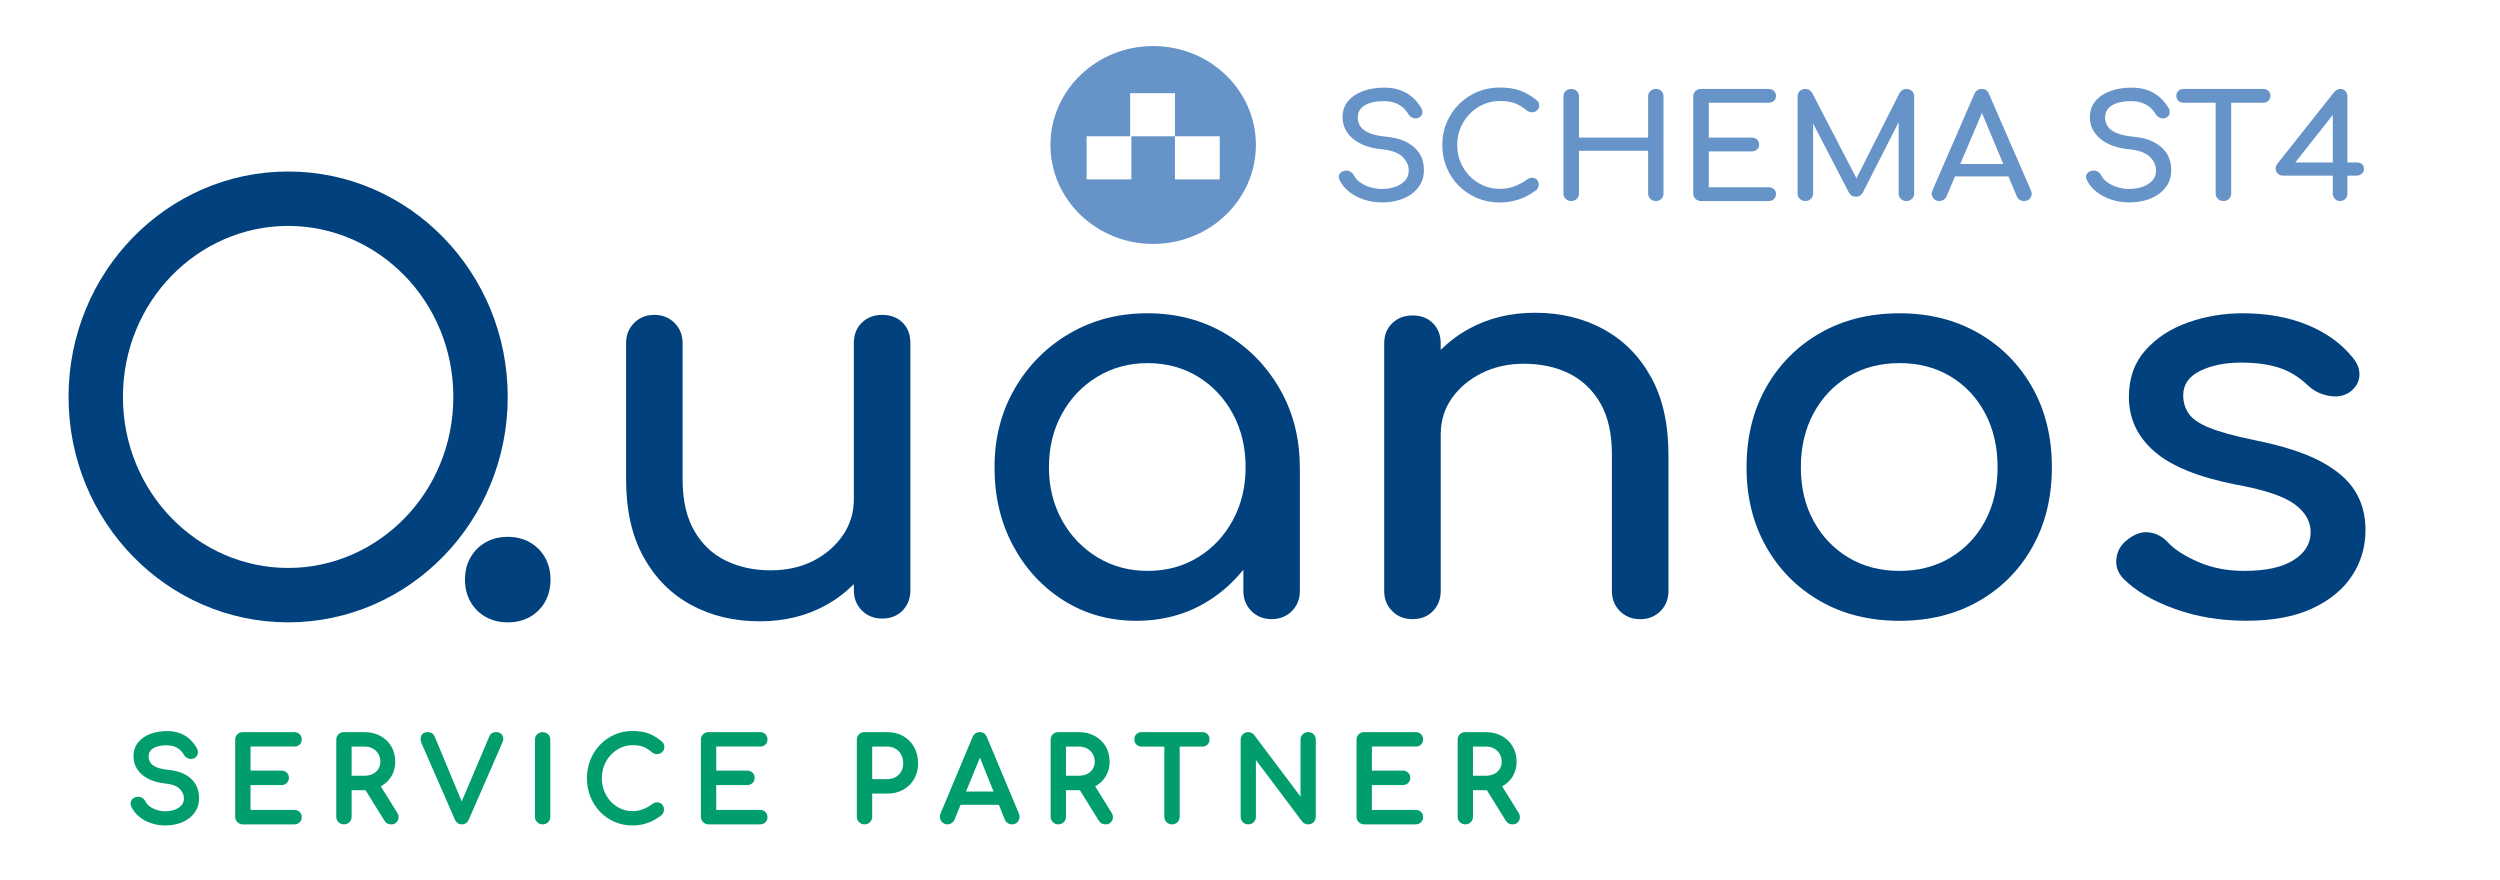 <?xml version="1.0" encoding="UTF-8"?><svg id="Ebene_1" xmlns="http://www.w3.org/2000/svg" viewBox="0 0 176.074 61.967"><defs><style>.cls-1{fill:#6694c9;}.cls-2{fill:#01427e;}.cls-3{fill:#029d6d;}</style></defs><path class="cls-3" d="M11.893,54.227c-.4-.041-.708-.112-.915-.212-.197-.095-.332-.205-.401-.329-.073-.129-.108-.259-.108-.398,0-.269.11-.462.337-.592.237-.135.537-.204.892-.204.22.004.419.026.579.084.15.056.283.133.394.229.111.097.207.218.286.36.075.129.187.218.334.265.151.049.301.03.434-.054.121-.078.194-.193.212-.333.017-.133-.021-.272-.11-.413-.139-.229-.306-.43-.496-.597-.192-.169-.419-.304-.675-.399-.256-.095-.557-.144-.896-.144-.429,0-.825.067-1.176.2-.359.135-.647.336-.857.599-.215.267-.324.594-.324.974,0,.516.206.955.611,1.303.397.341.946.547,1.628.614.475.05.817.177,1.016.379.199.201.296.42.296.672,0,.195-.055.352-.169.481-.118.135-.277.241-.473.313-.381.142-.87.153-1.281.015-.193-.064-.36-.149-.496-.252-.13-.1-.224-.208-.279-.323-.059-.125-.148-.221-.265-.284-.12-.065-.245-.085-.368-.057-.169.034-.293.116-.368.243-.077.132-.08.28-.011.424.114.268.295.507.539.711.241.202.526.36.847.47.32.111.663.167,1.017.167.297,0,.589-.04.869-.117.282-.078.537-.199.76-.359.225-.162.406-.365.541-.604.135-.243.204-.53.204-.853,0-.562-.193-1.022-.573-1.368-.374-.34-.897-.546-1.555-.612Z"/><path class="cls-3" d="M20.72,52.581c.155,0,.283-.046.381-.137.101-.094.152-.216.152-.364,0-.152-.051-.277-.151-.375-.099-.095-.227-.143-.382-.143h-3.616c-.15,0-.279.051-.383.151-.105.101-.158.232-.158.39v5.416c0,.151.053.28.157.384s.233.157.384.157h3.616c.155,0,.284-.048.383-.143.1-.097.15-.222.15-.374,0-.147-.051-.27-.152-.364-.098-.091-.226-.137-.381-.137h-3.075v-1.75h2.171c.155,0,.284-.048.383-.143.1-.096.15-.219.15-.366s-.05-.27-.15-.367c-.099-.095-.227-.143-.382-.143h-2.171v-1.694h3.075Z"/><path class="cls-3" d="M26.821,55.38c.312-.169.56-.401.737-.691.185-.302.279-.649.279-1.033,0-.41-.093-.776-.278-1.088-.184-.312-.444-.56-.771-.738-.327-.177-.705-.267-1.124-.267h-1.44c-.15,0-.279.051-.383.151-.105.101-.158.232-.158.39v5.416c0,.151.053.28.157.384.212.212.574.204.774-.001.1-.104.151-.233.151-.383v-1.867h.899c.026,0,.053,0,.079,0l1.334,2.15c.055.088.124.155.205.197.079.041.167.062.262.062.275,0,.408-.148.471-.272.062-.122.105-.317-.045-.559l-1.149-1.85ZM26.787,53.656c0,.191-.046.356-.14.505-.094.148-.226.265-.39.347-.169.084-.369.127-.593.127h-.899v-2.054h.899c.223,0,.421.046.589.137.167.091.296.215.392.378.095.161.143.349.143.561Z"/><path class="cls-3" d="M34.944,51.563c-.119,0-.217.024-.294.071-.079.048-.143.131-.197.253l-1.935,4.558-1.898-4.558c-.089-.212-.262-.325-.499-.325-.269,0-.392.133-.448.245-.076.15-.069.336.021.554l2.345,5.361c.126.279.336.337.49.337.118,0,.22-.031.302-.092.079-.059.143-.142.188-.247l2.367-5.429c.08-.173.081-.343,0-.492-.058-.108-.182-.238-.442-.238Z"/><path class="cls-3" d="M37.833,51.714c-.105.101-.158.232-.158.39v5.416c0,.151.053.28.157.384s.233.157.384.157c.157,0,.288-.053.39-.158.1-.104.151-.233.151-.383v-5.416c0-.157-.051-.287-.152-.388-.199-.198-.56-.207-.771-.001Z"/><path class="cls-3" d="M43.023,53.165c.198-.211.431-.379.693-.5.259-.12.54-.181.835-.181.328,0,.592.042.787.126.199.086.394.211.584.376.122.094.248.14.383.125.13-.01.243-.059.335-.145.097-.09.148-.208.148-.344,0-.057-.005-.108-.015-.153-.012-.049-.035-.099-.067-.146-.032-.046-.074-.089-.124-.126-.308-.252-.62-.437-.929-.549-.31-.111-.681-.167-1.103-.167-.452,0-.878.087-1.267.259-.386.171-.729.411-1.019.711-.29.301-.519.656-.682,1.056s-.245.837-.245,1.299c0,.467.083.908.245,1.311.162.402.392.758.682,1.06s.635.54,1.024.708c.391.169.815.254,1.262.254.376,0,.739-.062,1.078-.184s.662-.303.97-.549c.055-.055.096-.115.123-.179.028-.066.042-.135.042-.205,0-.149-.044-.271-.131-.363-.085-.089-.191-.139-.314-.149-.125-.01-.248.028-.37.116-.213.158-.439.283-.67.372-.488.189-1.08.173-1.564-.045-.261-.118-.494-.285-.692-.496-.198-.211-.355-.46-.467-.74-.111-.28-.167-.586-.167-.91,0-.318.056-.622.167-.902.111-.281.269-.53.467-.741Z"/><path class="cls-3" d="M53.52,52.581c.155,0,.283-.046.381-.137.101-.094.152-.216.152-.364,0-.152-.051-.277-.151-.375-.099-.095-.227-.143-.382-.143h-3.616c-.15,0-.279.051-.383.151-.105.101-.158.232-.158.39v5.416c0,.151.053.28.157.384s.233.157.384.157h3.616c.155,0,.284-.048.383-.143.1-.097.15-.222.15-.374,0-.147-.051-.27-.152-.364-.098-.091-.226-.137-.381-.137h-3.075v-1.75h2.171c.155,0,.284-.048.383-.143.1-.096.15-.219.15-.366s-.05-.27-.15-.367c-.099-.095-.227-.143-.382-.143h-2.171v-1.694h3.075Z"/><path class="cls-3" d="M63.614,51.843c-.327-.187-.706-.281-1.126-.281h-1.6c-.15,0-.279.051-.383.151-.105.101-.158.232-.158.39v5.416c0,.151.053.28.157.384s.233.157.384.157c.157,0,.288-.053.39-.158.1-.104.151-.233.151-.383v-1.627h1.059c.419,0,.798-.091,1.125-.271.328-.181.588-.437.772-.76.184-.321.276-.692.276-1.102,0-.425-.093-.808-.275-1.137-.184-.332-.444-.594-.771-.78ZM63.074,54.731c-.167.095-.363.144-.586.144h-1.059v-2.294h1.059c.221,0,.417.05.583.15.167.1.299.238.395.413.096.175.145.382.145.616,0,.217-.048.411-.144.578-.095.166-.227.298-.394.394Z"/><path class="cls-3" d="M69.509,51.924c-.088-.237-.264-.362-.509-.362-.162,0-.381.062-.507.357l-2.247,5.365c-.081.181-.069.363.032.525.155.248.462.329.733.169.094-.056.167-.14.216-.252l.426-1.042h2.699l.419,1.042c.042.104.111.188.205.247.092.058.191.087.295.087.196,0,.353-.082.453-.237.099-.152.113-.332.039-.52l-2.254-5.379ZM68.038,55.747l.977-2.387.96,2.387h-1.937Z"/><path class="cls-3" d="M77.133,55.38c.312-.169.56-.401.737-.691.185-.302.279-.649.279-1.033,0-.41-.093-.776-.278-1.088-.184-.312-.444-.56-.771-.738-.327-.177-.705-.267-1.124-.267h-1.44c-.15,0-.279.051-.383.151-.105.101-.158.232-.158.39v5.416c0,.151.053.28.157.384.212.212.574.204.774-.001.1-.104.151-.233.151-.383v-1.867h.899c.026,0,.053,0,.079,0l1.334,2.15c.055.088.124.155.205.197.079.041.167.062.262.062.275,0,.408-.148.471-.272.062-.122.105-.317-.045-.559l-1.149-1.85ZM77.099,53.656c0,.191-.046.356-.14.505-.094.148-.226.265-.39.347-.169.084-.369.127-.593.127h-.899v-2.054h.899c.223,0,.421.046.589.137.167.091.296.215.392.378.095.161.143.349.143.561Z"/><path class="cls-3" d="M84.68,51.563h-4.28c-.146,0-.269.049-.364.145s-.145.219-.145.365.049.269.145.364.218.145.364.145h1.603v4.939c0,.151.053.28.157.384s.233.157.384.157.28-.053.384-.157.157-.233.157-.384v-4.939h1.595c.145,0,.268-.048.365-.145.096-.096.144-.219.144-.364s-.048-.268-.145-.365c-.096-.096-.219-.144-.364-.144Z"/><path class="cls-3" d="M91.754,51.714c-.105.101-.158.232-.158.39v4.002l-3.268-4.347c-.212-.25-.586-.256-.796-.043-.102.102-.153.232-.153.388v5.416c0,.15.051.278.151.383.205.213.572.206.771,0,.101-.104.151-.232.151-.383v-3.994l3.265,4.343c.051.066.119.115.201.147.077.03.148.044.218.044.158,0,.289-.054.387-.16.097-.104.146-.232.146-.381v-5.416c0-.156-.049-.286-.147-.387-.193-.201-.558-.208-.769-.003Z"/><path class="cls-3" d="M99.696,52.581c.155,0,.283-.046.381-.137.101-.094.152-.216.152-.364,0-.152-.051-.277-.151-.375-.099-.095-.227-.143-.382-.143h-3.616c-.15,0-.279.051-.383.151-.105.101-.158.232-.158.39v5.416c0,.151.053.28.157.384s.233.157.384.157h3.616c.155,0,.284-.048.383-.143.1-.097.15-.222.15-.374,0-.147-.051-.27-.152-.364-.098-.091-.226-.137-.381-.137h-3.075v-1.75h2.171c.155,0,.284-.048.383-.143.1-.096.15-.219.15-.366s-.05-.27-.15-.367c-.099-.095-.227-.143-.382-.143h-2.171v-1.694h3.075Z"/><path class="cls-3" d="M106.946,57.23l-1.149-1.85c.312-.169.56-.401.737-.691.185-.302.279-.649.279-1.033,0-.41-.093-.776-.278-1.088-.184-.312-.444-.56-.771-.738-.327-.177-.705-.267-1.124-.267h-1.44c-.15,0-.279.051-.383.151-.105.101-.158.232-.158.39v5.416c0,.151.053.28.157.384.212.212.574.204.774-.001.1-.104.151-.233.151-.383v-1.867h.899c.026,0,.053,0,.079,0l1.334,2.15c.055.088.124.155.205.197.079.041.167.062.262.062.275,0,.408-.148.471-.272.062-.122.105-.317-.045-.559ZM105.763,53.656c0,.191-.046.356-.14.505-.094.148-.226.265-.39.347-.169.084-.369.127-.593.127h-.899v-2.054h.899c.223,0,.421.046.589.137.167.091.296.215.392.378.095.161.143.349.143.561Z"/><path class="cls-2" d="M62.125,22.177c-.572,0-1.046.183-1.423.547-.378.367-.567.846-.567,1.445v11.004c0,.936-.26,1.782-.78,2.537-.523.756-1.218,1.352-2.089,1.796-.873.441-1.867.662-2.986.662-1.172,0-2.225-.227-3.162-.682s-1.678-1.158-2.225-2.108c-.545-.95-.818-2.154-.818-3.611v-9.6c0-.572-.189-1.046-.567-1.423-.375-.378-.851-.567-1.423-.567s-1.046.189-1.423.567c-.378.375-.567.851-.567,1.423v9.6c0,2.16.408,3.98,1.229,5.464.818,1.481,1.938,2.609,3.356,3.375,1.418.769,3.025,1.152,4.82,1.152,1.744,0,3.298-.378,4.662-1.133.747-.411,1.399-.911,1.974-1.485v.434c0,.572.189,1.046.567,1.423.375.378.851.567,1.423.567.599,0,1.078-.189,1.445-.567.364-.375.547-.851.547-1.423v-17.407c0-.599-.183-1.081-.547-1.445-.367-.364-.846-.547-1.445-.547Z"/><path class="cls-2" d="M90.122,27.37c-.953-1.64-2.234-2.934-3.846-3.884-1.612-.947-3.435-1.423-5.464-1.423s-3.857.474-5.483,1.423c-1.626.95-2.913,2.245-3.862,3.884-.95,1.64-1.423,3.487-1.423,5.543s.435,3.895,1.308,5.521c.873,1.629,2.064,2.915,3.572,3.865,1.508.95,3.214,1.423,5.113,1.423s3.605-.476,5.105-1.423c.938-.589,1.737-1.325,2.428-2.176v1.491c0,.572.189,1.046.567,1.423.375.378.851.567,1.423.567s1.048-.189,1.423-.564c.378-.375.567-.851.567-1.423v-8.705l-.006-.002c0-2.055-.474-3.902-1.423-5.541ZM86.829,36.638c-.599,1.106-1.418,1.976-2.458,2.614-1.04.638-2.223.955-3.55.955-1.303,0-2.48-.318-3.531-.955-1.051-.638-1.886-1.508-2.496-2.614-.61-1.106-.917-2.349-.917-3.728,0-1.404.307-2.661.917-3.767.61-1.106,1.443-1.976,2.496-2.614,1.054-.635,2.231-.955,3.531-.955,1.325,0,2.51.318,3.55.955,1.04.638,1.859,1.508,2.458,2.614.599,1.106.898,2.362.898,3.767,0,1.38-.298,2.622-.898,3.728Z"/><path class="cls-2" d="M112.924,23.179c-1.418-.769-3.025-1.152-4.82-1.152-1.719,0-3.266.375-4.645,1.131-.753.413-1.411.911-1.99,1.482v-.431c0-.599-.183-1.081-.547-1.445-.367-.364-.846-.547-1.445-.547-.572,0-1.046.183-1.423.547-.378.367-.567.846-.567,1.445v17.407c0,.572.189,1.046.567,1.423.375.378.851.567,1.423.567.597,0,1.078-.189,1.445-.567.364-.375.547-.851.547-1.423v-11.043c.007-.947.265-1.786.777-2.517.52-.742,1.224-1.333,2.108-1.776.884-.441,1.875-.662,2.967-.662,1.196,0,2.256.227,3.181.682.925.457,1.659,1.152,2.206,2.089.545.936.818,2.146.818,3.63v9.6c0,.572.189,1.046.567,1.423.375.378.851.567,1.423.567s1.046-.189,1.426-.564c.378-.375.567-.851.567-1.423v-9.6c0-2.16-.408-3.98-1.229-5.464-.818-1.481-1.938-2.609-3.356-3.375Z"/><path class="cls-2" d="M139.323,23.45c-1.615-.923-3.463-1.385-5.543-1.385-2.108,0-3.969.463-5.581,1.385-1.612.922-2.882,2.198-3.805,3.824-.923,1.626-1.385,3.506-1.385,5.639,0,2.108.463,3.975,1.385,5.601.922,1.626,2.193,2.902,3.805,3.824,1.612.923,3.474,1.385,5.581,1.385s3.969-.463,5.581-1.385c1.612-.922,2.874-2.198,3.786-3.824.912-1.626,1.366-3.493,1.366-5.601,0-2.132-.463-4.013-1.385-5.639s-2.193-2.899-3.805-3.824ZM139.81,36.696c-.586,1.092-1.399,1.952-2.439,2.576-1.043.624-2.239.936-3.591.936s-2.548-.312-3.591-.936c-1.04-.624-1.859-1.484-2.458-2.576s-.898-2.354-.898-3.786.298-2.699.898-3.805c.597-1.106,1.418-1.971,2.458-2.595,1.04-.624,2.239-.936,3.591-.936s2.551.312,3.591.936c1.04.624,1.853,1.489,2.439,2.595.586,1.106.879,2.373.879,3.805s-.293,2.694-.879,3.786Z"/><path class="cls-2" d="M165.861,34.574c-.495-.794-1.308-1.489-2.439-2.089-1.133-.599-2.674-1.092-4.626-1.484-1.404-.287-2.472-.58-3.2-.879-.731-.298-1.218-.638-1.464-1.016-.246-.375-.37-.799-.37-1.267,0-.753.397-1.325,1.191-1.716.794-.391,1.763-.586,2.907-.586.988,0,1.859.115,2.614.35.755.235,1.456.665,2.108,1.289.391.367.873.599,1.445.703.572.104,1.068.014,1.484-.274.413-.312.635-.698.662-1.152.027-.457-.142-.892-.506-1.308-.78-.964-1.834-1.716-3.162-2.264-1.328-.545-2.85-.818-4.566-.818-1.328,0-2.6.214-3.824.643-1.224.43-2.225,1.081-3.006,1.952-.78.873-1.172,1.971-1.172,3.298,0,1.508.591,2.784,1.776,3.824,1.185,1.04,3.09,1.82,5.718,2.34,2.031.364,3.43.832,4.196,1.404.766.572,1.136,1.248,1.111,2.028-.025.783-.435,1.421-1.229,1.913-.794.495-1.946.742-3.454.742-1.199,0-2.286-.213-3.26-.643-.974-.43-1.683-.89-2.127-1.385-.367-.391-.802-.619-1.308-.684-.506-.066-1.021.109-1.541.526-.443.339-.695.775-.761,1.308-.066.534.096,1.007.487,1.423.86.859,2.061,1.568,3.611,2.127,1.547.561,3.233.84,5.053.84,1.848,0,3.392-.287,4.626-.857,1.237-.572,2.173-1.339,2.811-2.302.638-.961.955-2.042.955-3.238,0-1.04-.246-1.957-.742-2.751Z"/><path class="cls-2" d="M20.293,12.079c-8.541,0-15.466,7.108-15.466,15.876s6.924,15.876,15.466,15.876,15.466-7.108,15.466-15.876-6.924-15.876-15.466-15.876ZM20.293,40c-6.331,0-11.634-5.297-11.634-12.044s5.303-12.044,11.634-12.044,11.634,5.297,11.634,12.044-5.303,12.044-11.634,12.044Z"/><path class="cls-2" d="M37.317,38.196c-.452-.256-.968-.386-1.552-.386-.59,0-1.111.129-1.563.386-.452.256-.807.611-1.065,1.063-.258.452-.389.975-.389,1.568,0,.586.13,1.105.389,1.557.258.452.613.807,1.065,1.063.452.257.973.386,1.563.386s1.111-.129,1.563-.386c.452-.256.805-.611,1.061-1.063.254-.452.382-.971.382-1.557,0-.594-.13-1.115-.389-1.568-.258-.452-.613-.807-1.065-1.063Z"/><path class="cls-1" d="M85.904,12.635h-3.152v-3.036h-3.07v3.036h-3.152v-3.036h3.069v-3.036h3.153v3.036h3.152v3.036ZM81.217,3.243c-3.996,0-7.235,3.12-7.235,6.968s3.239,6.969,7.235,6.969,7.235-3.12,7.235-6.969-3.239-6.968-7.235-6.968"/><path class="cls-1" d="M97.643,9.63c-.545-.054-.964-.149-1.254-.283-.29-.135-.49-.295-.598-.48-.109-.185-.163-.379-.163-.582,0-.398.175-.692.525-.884s.783-.285,1.301-.278c.294,0,.549.039.767.116.217.077.406.184.567.318.161.135.297.3.409.495.077.128.192.216.347.262.154.047.297.031.43-.051.119-.073.187-.177.204-.308s-.022-.271-.121-.419c-.175-.276-.382-.516-.62-.718-.237-.201-.516-.36-.834-.475-.318-.114-.691-.171-1.118-.171-.545,0-1.041.08-1.485.242-.445.162-.796.398-1.055.708-.258.309-.388.687-.388,1.132,0,.606.248,1.115.745,1.526.497.411,1.179.657,2.047.738.665.067,1.142.243,1.433.526.29.283.435.603.435.96,0,.283-.087.521-.262.713-.175.191-.404.339-.688.439-.284.101-.593.152-.929.152-.301,0-.588-.044-.861-.131-.274-.087-.506-.202-.699-.344-.192-.141-.331-.296-.414-.465-.063-.128-.156-.225-.278-.288-.123-.064-.247-.082-.373-.056-.175.034-.299.111-.372.232-.073.122-.075.253-.005.395.139.317.36.596.661.839.301.242.654.431,1.06.566.406.134.832.202,1.281.202.378,0,.744-.048,1.097-.141.353-.095.668-.238.945-.429.276-.192.496-.43.661-.713.164-.283.246-.617.246-1.001,0-.667-.232-1.205-.698-1.612-.465-.408-1.114-.652-1.947-.732"/><path class="cls-1" d="M103.506,8.023c.276-.284.596-.506.96-.667.364-.162.753-.242,1.166-.242.455,0,.82.057,1.097.172.276.114.543.279.803.495.126.094.255.136.389.126.132-.01.246-.057.341-.142.095-.083.141-.19.141-.318,0-.06-.005-.112-.015-.157-.01-.044-.032-.086-.063-.131-.032-.044-.075-.085-.131-.126-.392-.309-.782-.532-1.17-.667-.389-.134-.853-.202-1.391-.202-.575,0-1.107.105-1.596.313-.489.21-.919.497-1.286.865-.367.367-.654.796-.861,1.284-.207.489-.309,1.016-.309,1.582,0,.574.103,1.106.309,1.597.207.492.493.922.861,1.289.367.367.798.654,1.291.86s1.023.308,1.591.308c.475,0,.929-.074,1.359-.223.43-.148.834-.366,1.212-.657.056-.053.099-.112.126-.177.028-.063.042-.129.042-.196,0-.149-.042-.265-.125-.349-.084-.084-.187-.131-.31-.141-.122-.01-.246.028-.372.116-.294.21-.6.372-.919.49-.318.118-.656.177-1.012.177-.413,0-.802-.079-1.166-.237-.364-.159-.685-.379-.96-.662-.277-.284-.491-.612-.646-.986-.154-.374-.231-.777-.231-1.209,0-.424.077-.823.231-1.197.155-.374.369-.703.646-.986"/><path class="cls-1" d="M116.622,6.264c-.154,0-.283.049-.389.146-.105.098-.157.224-.157.379v2.9h-4.871v-2.9c0-.156-.051-.282-.153-.379-.101-.098-.232-.146-.393-.146-.155,0-.284.049-.389.146-.105.098-.158.224-.158.379v6.844c0,.149.053.273.158.374.105.101.234.152.389.152.161,0,.292-.051.393-.152.102-.102.153-.226.153-.374v-3.012h4.871v3.012c0,.149.052.273.157.374.106.101.235.152.389.152.161,0,.291-.051.389-.152.099-.102.148-.226.148-.374v-6.844c0-.156-.049-.282-.148-.379-.098-.098-.228-.146-.389-.146"/><path class="cls-1" d="M124.547,7.234c.161,0,.291-.044.389-.131.098-.087.148-.202.148-.344,0-.149-.05-.268-.148-.359-.098-.091-.228-.136-.389-.136h-4.745c-.154,0-.283.049-.389.146-.105.098-.157.225-.157.379v6.844c0,.149.052.273.157.374.106.101.235.152.389.152h4.745c.161,0,.291-.046.389-.136.098-.092.148-.211.148-.359,0-.141-.05-.256-.148-.344-.098-.087-.228-.131-.389-.131h-4.199v-2.527h3.012c.161,0,.29-.046.389-.137.098-.091.146-.207.146-.348s-.049-.258-.146-.349c-.099-.092-.228-.136-.389-.136h-3.012v-2.457h4.199Z"/><path class="cls-1" d="M134.267,6.264c-.21,0-.371.095-.482.283l-3.036,6.01-3.116-6.01c-.112-.188-.273-.283-.483-.283-.154,0-.283.049-.388.146-.105.098-.158.224-.158.379v6.844c0,.149.053.273.158.374.105.101.234.152.388.152.155,0,.284-.051.389-.152.106-.102.158-.226.158-.374v-4.932l2.509,4.84c.105.21.273.313.504.313.196,0,.354-.086.473-.262l2.539-4.986v5.027c0,.149.053.273.158.374.105.101.235.152.389.152.148,0,.275-.051.384-.152.108-.102.163-.226.163-.374v-6.844c0-.156-.053-.282-.158-.379-.105-.098-.235-.146-.389-.146"/><path class="cls-1" d="M138.061,11.551l1.527-3.593,1.503,3.593h-3.03ZM140.082,6.618c-.091-.236-.262-.354-.515-.354-.238,0-.409.118-.514.354l-2.949,6.784c-.084.182-.074.354.031.516.106.162.255.242.452.242.098,0,.194-.027.289-.08.095-.055.166-.135.215-.243l.601-1.415h3.762l.591,1.415c.042.101.111.18.204.238.095.057.195.085.3.085.202,0,.354-.076.457-.228.101-.152.113-.321.037-.51l-2.96-6.804Z"/><path class="cls-1" d="M150.275,9.63c-.546-.054-.964-.149-1.254-.283-.29-.135-.49-.295-.598-.48-.108-.185-.163-.379-.163-.582,0-.398.175-.692.525-.884s.783-.285,1.301-.278c.295,0,.549.039.766.116.218.077.407.184.568.318.161.135.297.3.409.495.077.128.192.216.347.262.154.047.297.031.43-.051.118-.073.187-.177.204-.308s-.022-.271-.121-.419c-.175-.276-.382-.516-.62-.718-.237-.201-.516-.36-.834-.475-.318-.114-.691-.171-1.118-.171-.545,0-1.041.08-1.485.242-.445.162-.796.398-1.055.708-.258.309-.388.687-.388,1.132,0,.606.248,1.115.745,1.526.497.411,1.179.657,2.047.738.665.067,1.142.243,1.432.526.291.283.436.603.436.96,0,.283-.087.521-.262.713-.175.191-.404.339-.688.439-.283.101-.593.152-.929.152-.301,0-.588-.044-.861-.131-.274-.087-.506-.202-.698-.344-.193-.141-.331-.296-.415-.465-.063-.128-.156-.225-.278-.288-.123-.064-.247-.082-.373-.056-.175.034-.299.111-.372.232-.073.122-.075.253-.005.395.139.317.36.596.661.839.301.242.654.431,1.06.566.406.134.832.202,1.281.202.378,0,.744-.048,1.097-.141.353-.095.668-.238.945-.429.276-.192.496-.43.661-.713.164-.283.246-.617.246-1.001,0-.667-.232-1.205-.698-1.612-.465-.408-1.114-.652-1.947-.732"/><path class="cls-1" d="M159.397,6.264h-5.616c-.148,0-.268.046-.362.136-.095.092-.141.208-.141.349s.047.257.141.349c.095.091.215.136.362.136h2.267v6.399c0,.149.053.273.158.374.106.101.235.152.389.152s.284-.051.389-.152c.105-.102.157-.226.157-.374v-6.399h2.257c.148,0,.268-.046.362-.136.095-.092.141-.208.141-.349s-.047-.257-.141-.349c-.095-.091-.215-.136-.362-.136"/><path class="cls-1" d="M161.657,11.44l2.642-3.349v3.349h-2.642ZM166.335,11.541c-.105-.067-.231-.101-.378-.101h-.63v-4.65c0-.149-.045-.274-.136-.374-.091-.101-.21-.152-.357-.152-.091,0-.173.02-.246.06-.073.041-.138.095-.194.162l-4.021,5.075c-.077.101-.11.214-.1.339.01.124.061.234.153.329.091.095.217.141.377.141h3.496v1.274c0,.141.049.262.148.364.098.101.217.152.357.152.154,0,.279-.051.377-.152.098-.102.146-.223.146-.364v-1.274h.63c.148,0,.274-.046.378-.137.105-.091.158-.2.158-.328,0-.175-.053-.297-.158-.364"/></svg>
